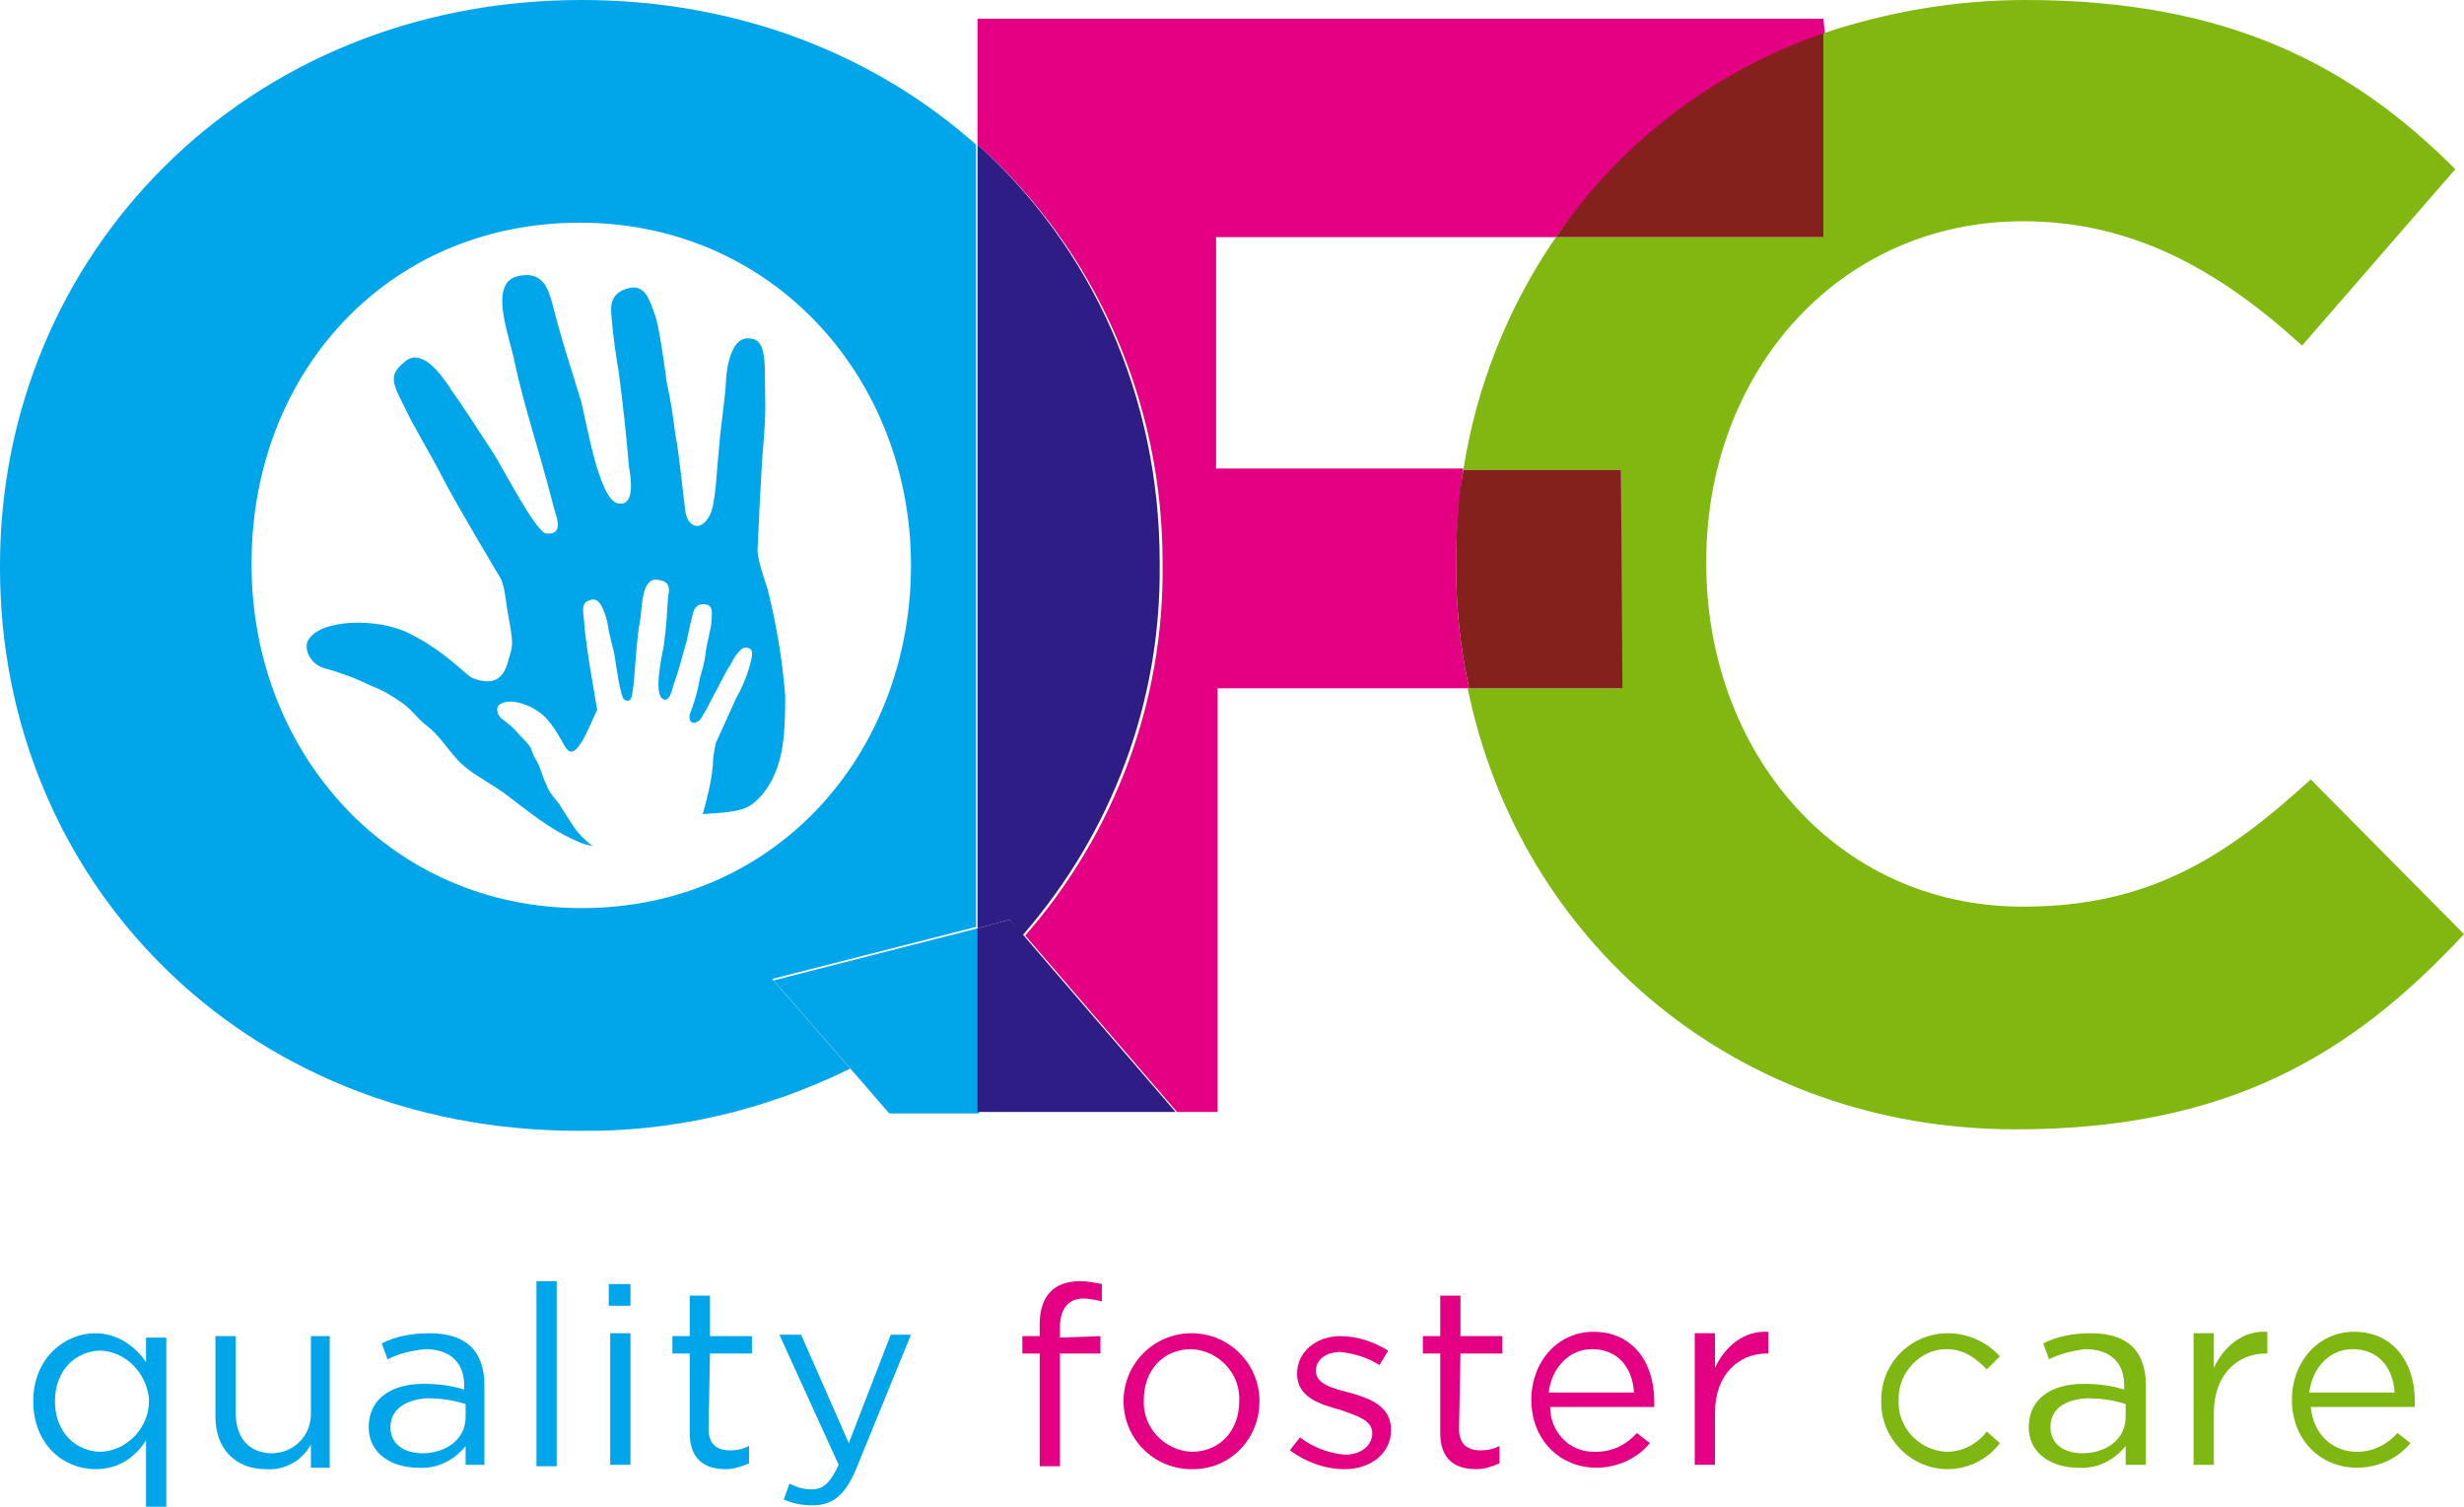 <?xml version="1.0" encoding="utf-8"?>
<!-- Generator: Adobe Illustrator 26.3.1, SVG Export Plug-In . SVG Version: 6.00 Build 0)  -->
<svg version="1.1" id="safehouses_logo" xmlns="http://www.w3.org/2000/svg" xmlns:xlink="http://www.w3.org/1999/xlink" x="0px"
	 y="0px" viewBox="0 0 170.4 104.2" style="enable-background:new 0 0 170.4 104.2;" xml:space="preserve">
<style type="text/css">
	.st0{fill:#E40082;}
	.st1{fill:#80B711;}
	.st2{fill:#85211C;}
	.st3{fill:#00A5EA;}
	.st4{fill:#7FB712;}
	.st5{fill:#2E1D85;}
</style>
<g id="Quality-Foster-Care_NEW" transform="translate(0 0)">
	<path id="Path_10459" class="st0" d="M126.1,1.3H67.6V10c8.2,7.3,12.8,17.8,12.8,28.9v0.2c0.1,9.4-3.3,18.5-9.5,25.6l10.5,12.2h2.8
		V47.6h17.4c-0.6-2.7-0.9-5.5-0.9-8.3V39c0-2.2,0.2-4.4,0.5-6.6H84.1v-16h23.5c4.6-6.5,11.1-11.4,18.6-14.1L126.1,1.3"/>
	<path id="Path_10460" class="st1" d="M140.1,0c-4.8,0-9.5,0.8-14,2.3v14.1h-18.5c-3.3,4.8-5.5,10.3-6.4,16.1h10.9v15.1h-10.6
		c3.6,17.6,18.6,30.5,37.9,30.5c14.6,0,23.2-5.1,31-13.5l-10.6-10.7c-5.9,5.4-11.2,8.8-19.9,8.8c-13,0-21.9-10.8-21.9-23.7v-0.2
		c0-13,9.1-23.5,21.9-23.5c7.5,0,13.5,3.3,19.3,8.6l10.6-12.2C162.8,4.7,154.3,0,140.1,0"/>
	<path id="Path_10461" class="st2" d="M112.1,32.5h-10.9c-0.4,2.2-0.5,4.4-0.5,6.6v0.2c0,2.8,0.3,5.6,0.9,8.3h10.6L112.1,32.5
		 M126.1,2.3c-7.5,2.6-14,7.5-18.5,14.1h18.5V2.3"/>
	<path id="Path_10462" class="st3" d="M10.1,104.2v-4.6c-0.7,1.1-1.8,2-3.5,2c-2.2,0-4.3-1.7-4.3-4.7c0-3,2.2-4.7,4.3-4.7
		c1.4,0,2.7,0.8,3.5,2v-1.7h1.4v11.8L10.1,104.2z M7,93.4c-1.7,0-3.2,1.3-3.2,3.5s1.5,3.5,3.2,3.5c1.9-0.1,3.4-1.8,3.3-3.7
		C10.1,94.9,8.7,93.5,7,93.4L7,93.4z"/>
	<path id="Path_10463" class="st3" d="M21.5,92.4h1.3v9.1h-1.3v-1.6c-0.6,1.1-1.8,1.8-3.1,1.7c-2.2,0-3.5-1.5-3.5-3.6v-5.6h1.4v5.3
		c0,1.7,0.9,2.8,2.5,2.8c1.5,0,2.7-1.2,2.7-2.7c0-0.1,0-0.1,0-0.2L21.5,92.4L21.5,92.4z"/>
	<path id="Path_10464" class="st3" d="M26.8,94l-0.4-1.1c1-0.5,2.1-0.7,3.3-0.7c2.5,0,3.8,1.2,3.8,3.6v5.5h-1.3V100
		c-0.8,1-2,1.6-3.3,1.5c-1.7,0-3.4-0.9-3.4-2.8c0-2,1.6-3,3.8-3c0.9,0,1.9,0.1,2.8,0.4v-0.3c0-1.6-1-2.5-2.7-2.5
		C28.5,93.4,27.6,93.6,26.8,94z M27,98.7c0,1.2,1,1.8,2.2,1.8c1.7,0,3-1,3-2.5v-0.9c-0.9-0.3-1.8-0.4-2.7-0.4
		C28,96.8,27,97.5,27,98.7L27,98.7z"/>
	<rect id="Rectangle_3105" x="37.1" y="88.6" class="st3" width="1.4" height="12.8"/>
	<path id="Path_10465" class="st3" d="M42.1,90.3v-1.5h1.5v1.5H42.1z M42.2,101.3v-9.1h1.4v9.1L42.2,101.3z"/>
	<path id="Path_10466" class="st3" d="M49,98.8c0,1.1,0.6,1.5,1.5,1.5c0.5,0,0.9-0.1,1.3-0.3v1.2c-0.5,0.2-1,0.4-1.6,0.4
		c-1.5,0-2.5-0.7-2.5-2.5v-5.5h-1.2v-1.2h1.2v-2.8h1.4v2.8H52v1.2h-2.9L49,98.8L49,98.8z"/>
	<path id="Path_10467" class="st3" d="M59.2,101.6c-0.8,1.9-1.7,2.5-3,2.5c-0.7,0-1.3-0.1-2-0.4l0.4-1.1c0.4,0.2,0.9,0.4,1.5,0.4
		c0.8,0,1.3-0.4,1.9-1.7l-4.1-9h1.5l3.3,7.5l2.9-7.5H63L59.2,101.6z"/>
	<path id="Path_10468" class="st0" d="M76.1,92.4v1.2h-2.8v7.8h-1.4v-7.8h-1.2v-1.2h1.2v-0.8c0-2,1-3,2.8-3c0.5,0,1,0.1,1.5,0.2v1.2
		c-0.4-0.1-0.9-0.2-1.3-0.2c-1,0-1.6,0.7-1.6,2v0.7L76.1,92.4z"/>
	<path id="Path_10469" class="st0" d="M82.4,101.6c-2.6,0-4.7-2.1-4.7-4.7s2.1-4.7,4.7-4.7c2.6,0,4.7,2.1,4.7,4.7l0,0
		c0,2.6-2,4.7-4.6,4.7C82.4,101.6,82.4,101.6,82.4,101.6z M82.4,93.3c-2,0-3.3,1.5-3.3,3.5c-0.1,1.9,1.4,3.5,3.3,3.6c0,0,0,0,0,0
		c2,0,3.3-1.5,3.3-3.5C85.8,95,84.3,93.4,82.4,93.3C82.4,93.3,82.4,93.3,82.4,93.3L82.4,93.3z"/>
	<path id="Path_10470" class="st0" d="M93,101.6c-1.4,0-2.7-0.5-3.8-1.3l0.7-0.9c0.9,0.7,2,1.1,3.1,1.2c1.1,0,1.9-0.6,1.9-1.5l0,0
		c0-0.9-1.1-1.2-2.2-1.6c-1.5-0.4-3-0.9-3-2.5l0,0c0-1.5,1.3-2.6,3-2.6c1.2,0,2.3,0.4,3.3,1l-0.6,1c-0.8-0.5-1.7-0.8-2.7-0.9
		c-1.1,0-1.7,0.6-1.7,1.3l0,0c0,0.9,1.1,1.2,2.3,1.5c1.4,0.4,2.9,0.9,2.9,2.6l0,0C96.2,100.5,94.8,101.6,93,101.6z"/>
	<path id="Path_10471" class="st0" d="M100.9,98.8c0,1.1,0.6,1.5,1.5,1.5c0.5,0,0.9-0.1,1.3-0.3v1.2c-0.5,0.2-1,0.4-1.6,0.4
		c-1.5,0-2.5-0.7-2.5-2.5v-5.5h-1.2v-1.2h1.2v-2.8h1.4v2.8h2.9v1.2H101L100.9,98.8L100.9,98.8z"/>
	<path id="Path_10472" class="st0" d="M110.4,100.4c1.1,0,2.1-0.5,2.8-1.3l0.9,0.7c-0.9,1.1-2.3,1.7-3.7,1.7c-2.5,0-4.5-1.9-4.5-4.7
		c0-2.6,1.8-4.7,4.3-4.7c2.7,0,4.2,2.1,4.2,4.8v0.4h-7.2c0,1.7,1.3,3.1,3,3.1C110.3,100.4,110.4,100.4,110.4,100.4z M113,96.3
		c-0.1-1.7-1.1-3-2.9-3c-1.6,0-2.8,1.3-3,3H113z"/>
	<path id="Path_10473" class="st0" d="M118.6,101.3h-1.4v-9.1h1.4v2.4c0.7-1.5,2-2.6,3.7-2.5v1.5h-0.1c-2,0-3.6,1.5-3.6,4.1
		L118.6,101.3L118.6,101.3z"/>
	<path id="Path_10474" class="st4" d="M134.7,101.6c-2.6,0-4.7-2.2-4.6-4.8c0-2.6,2.1-4.6,4.6-4.6c1.4,0,2.7,0.6,3.6,1.6l-0.9,0.9
		c-0.7-0.7-1.5-1.4-2.8-1.4c-1.8,0-3.3,1.6-3.3,3.4c0,0,0,0,0,0.1c-0.1,1.9,1.4,3.5,3.3,3.6c0,0,0,0,0,0c1.1,0,2.1-0.5,2.8-1.4
		l0.9,0.8C137.5,100.9,136.1,101.6,134.7,101.6z"/>
	<path id="Path_10475" class="st4" d="M141.7,94l-0.4-1.1c1-0.5,2.1-0.7,3.3-0.7c2.5,0,3.8,1.2,3.8,3.6v5.5H147V100
		c-0.8,1-2,1.6-3.3,1.5c-1.7,0-3.4-0.9-3.4-2.8c0-2,1.6-3,3.8-3c0.9,0,1.9,0.1,2.8,0.4v-0.3c0-1.6-1-2.5-2.7-2.5
		C143.4,93.4,142.5,93.6,141.7,94z M141.8,98.7c0,1.2,1,1.8,2.2,1.8c1.7,0,3-1,3-2.5v-0.9c-0.9-0.3-1.8-0.4-2.7-0.4
		C142.7,96.8,141.8,97.5,141.8,98.7z"/>
	<path id="Path_10476" class="st4" d="M153.1,101.3h-1.4v-9.1h1.4v2.4c0.7-1.5,2-2.6,3.7-2.5v1.5h-0.1c-2,0-3.6,1.5-3.6,4.1
		L153.1,101.3L153.1,101.3z"/>
	<path id="Path_10477" class="st4" d="M163,100.4c1.1,0,2.1-0.5,2.8-1.3l0.9,0.7c-0.9,1.1-2.3,1.7-3.7,1.7c-2.5,0-4.5-1.9-4.5-4.7
		c0-2.6,1.8-4.7,4.3-4.7c2.7,0,4.2,2.1,4.2,4.8v0.4h-7.2C160,99.3,161.4,100.4,163,100.4z M165.6,96.3c-0.1-1.7-1.1-3-2.9-3
		c-1.6,0-2.8,1.3-3,3H165.6z"/>
	<path id="Path_10478" class="st3" d="M40.2,62.8c-13.3,0-22.8-10.8-22.8-23.7v-0.2c0-13,9.3-23.5,22.7-23.5S63,26.2,63,39.1v0.2
		C62.9,52.2,53.6,62.8,40.2,62.8 M40.2,0C17,0,0,17.6,0,39.1v0.2c0,21.5,16.7,38.9,40,38.9c6.5,0.1,12.9-1.4,18.8-4.3l-5.4-6.2
		l14.1-3.6V10C60.5,3.8,51.1,0,40.2,0"/>
	<path id="Path_10479" class="st5" d="M67.6,10v54.2l2.2-0.6l0.9,1.1c6.2-7.1,9.6-16.2,9.5-25.6v-0.2C80.2,27.4,75.5,17.1,67.6,10"
		/>
	<path id="Path_10480" class="st3" d="M67.6,64.2l-14.1,3.6l5.4,6.2l2.6,3h6.2V64.2"/>
	<path id="Path_10481" class="st5" d="M69.8,63.6l-2.2,0.6v12.7h13.7L70.8,64.7L69.8,63.6"/>
	<path id="Path_10482" class="st3" d="M54.3,48.1c-0.2-2.5-0.6-4.9-1.2-7.3c-0.2-0.7-0.8-2.2-0.7-3c0,0,0.2-4.8,0.4-7.2
		s0.1-2.8,0.1-4.7c0-2.1-0.4-2.5-1.2-2.5c-1.3,0-1.5,2.6-1.5,3.1c-0.1,1.5-0.4,3.2-0.5,4.8c-0.1,0.7-0.2,3.6-0.6,4.3
		c-0.6,1.2-1.5,0.9-1.7-0.2c-0.2-1.5-0.4-3.8-0.7-5.4c-0.2-1.5-0.3-2.2-0.6-3.6c-0.1-0.8-0.5-3.8-0.8-4.6s-0.6-2.1-1.7-1.9
		c-1.4,0.3-1.4,1.2-1.3,2.1c0.1,1.3,0.3,2.6,0.5,3.8c0.3,2.3,0.5,4.2,0.7,6.5c0.1,0.6,0.5,2.8-0.8,2.5s-2.2-5.9-2.5-7
		c-0.9-3-1.2-3.7-2-6.8c-0.3-1.1-0.7-2.3-2.4-1.9c-2.1,0.5-0.5,4.3-0.2,6c0.7,3.2,1.5,5.4,2.6,9.6c0.1,0.7,1,2.3-0.4,2.2
		c-0.7,0-3-4.5-3.7-5.6c-1.2-1.8-1.8-2.8-2.8-4.2c-1.2-1.9-2.4-3-3.4-2c-1.1,0.9-0.7,1.5,0.2,3.3c0.4,0.9,1.9,3.4,2.6,4.8
		c0.7,1.4,3.8,6.6,3.8,6.6c0.4,0.5,0.5,1.9,0.6,2.5c0.4,2.1,0.4,2.3,0.1,3.2c-0.3,1.3-0.9,2-2.5,1.4c-0.5-0.2-1.8-1.8-4.4-3.1
		c-2.2-1.1-6.2-1-7,0.5c-0.3,0.5,0.1,1.6,1.1,1.9c1.1,0.3,2.2,0.7,3.2,1.2c0.8,0.3,1.5,0.7,2.2,1.2c0.6,0.4,1,1,1.6,1.5
		c1.1,0.8,1.7,2,2.6,2.8s2.2,1.4,3.2,2.2c2.2,1.7,3.3,2.5,5,3.2c0.3,0.1,0.6,0.2,0.9,0.2c-0.2,0-0.4-0.2-0.6-0.4
		c-0.7-0.6-1-1.2-1.7-2.3c-0.3-0.5-0.8-0.9-1-1.5c-0.3-0.6-0.4-1.2-0.7-1.7c-0.2-0.3-0.3-0.6-0.4-0.9c-0.2-0.3-0.5-0.6-0.8-0.9
		c-0.3-0.4-0.8-0.8-1.2-1.1c-0.4-0.3-0.4-0.9-0.1-1c0.7-0.5,2.4,0.1,3.2,1c0.9,1,1.2,2,1.5,2.2c0.7,0.6,1.7-2.3,2-2.8
		c0,0-0.5-2.9-0.6-3.6c-0.1-0.7-0.3-2.1-0.3-2.5c-0.1-0.9-0.2-1.3,0.4-1.5s0.9,0.4,1.2,1.5c0.1,0.8,0.3,1.4,0.5,2.3
		c0.1,0.6,0.4,3,0.7,3.1c0.6,0.3,0.5-0.6,0.6-0.9c0.2-2,0.2-3.2,0.5-4.8c0.1-0.8,0.1-2.8,1.2-2.6c0.9,0.1,0.8,0.7,0.7,1.2
		c-0.1,1.5-0.1,1.9-0.3,3.4c-0.1,0.5-0.7,3.2-0.1,3.6c0.5,0.4,0.7-0.7,0.8-1c0.4-1.1,0.6-2,0.9-3c0.1-0.5,0.2-1,0.4-1.8
		c0.1-0.4,0.3-0.8,0.9-0.7c0.6,0.1,0.4,0.7,0.4,1.2c0,0.4-0.4,1.8-0.4,2.2c-0.1,0.7-0.2,1-0.4,1.7c-0.1,0.7-0.4,1.8-0.7,2.5
		c-0.1,0.5,0.2,0.8,0.7,0.4c0.4-0.6,0.7-1.2,1-1.8c0.4-0.7,0.7-1.4,1.1-2c0.1-0.2,0.7-1.4,1.2-1.2c0.4,0.1,0.4,0.4,0.1,1.4
		c-0.2,0.7-0.5,1.4-0.9,2.1c-0.5,1.1-1.4,3.1-1.4,3.1c-0.1,0.5-0.2,1-0.2,1.5c-0.1,1.2-0.4,2.3-0.7,3.4c1.2-0.1,2.5-0.1,3.3-0.6
		c1.7-1.2,2.1-3.4,2.2-4C54.3,50.4,54.3,49.2,54.3,48.1z"/>
</g>
</svg>
